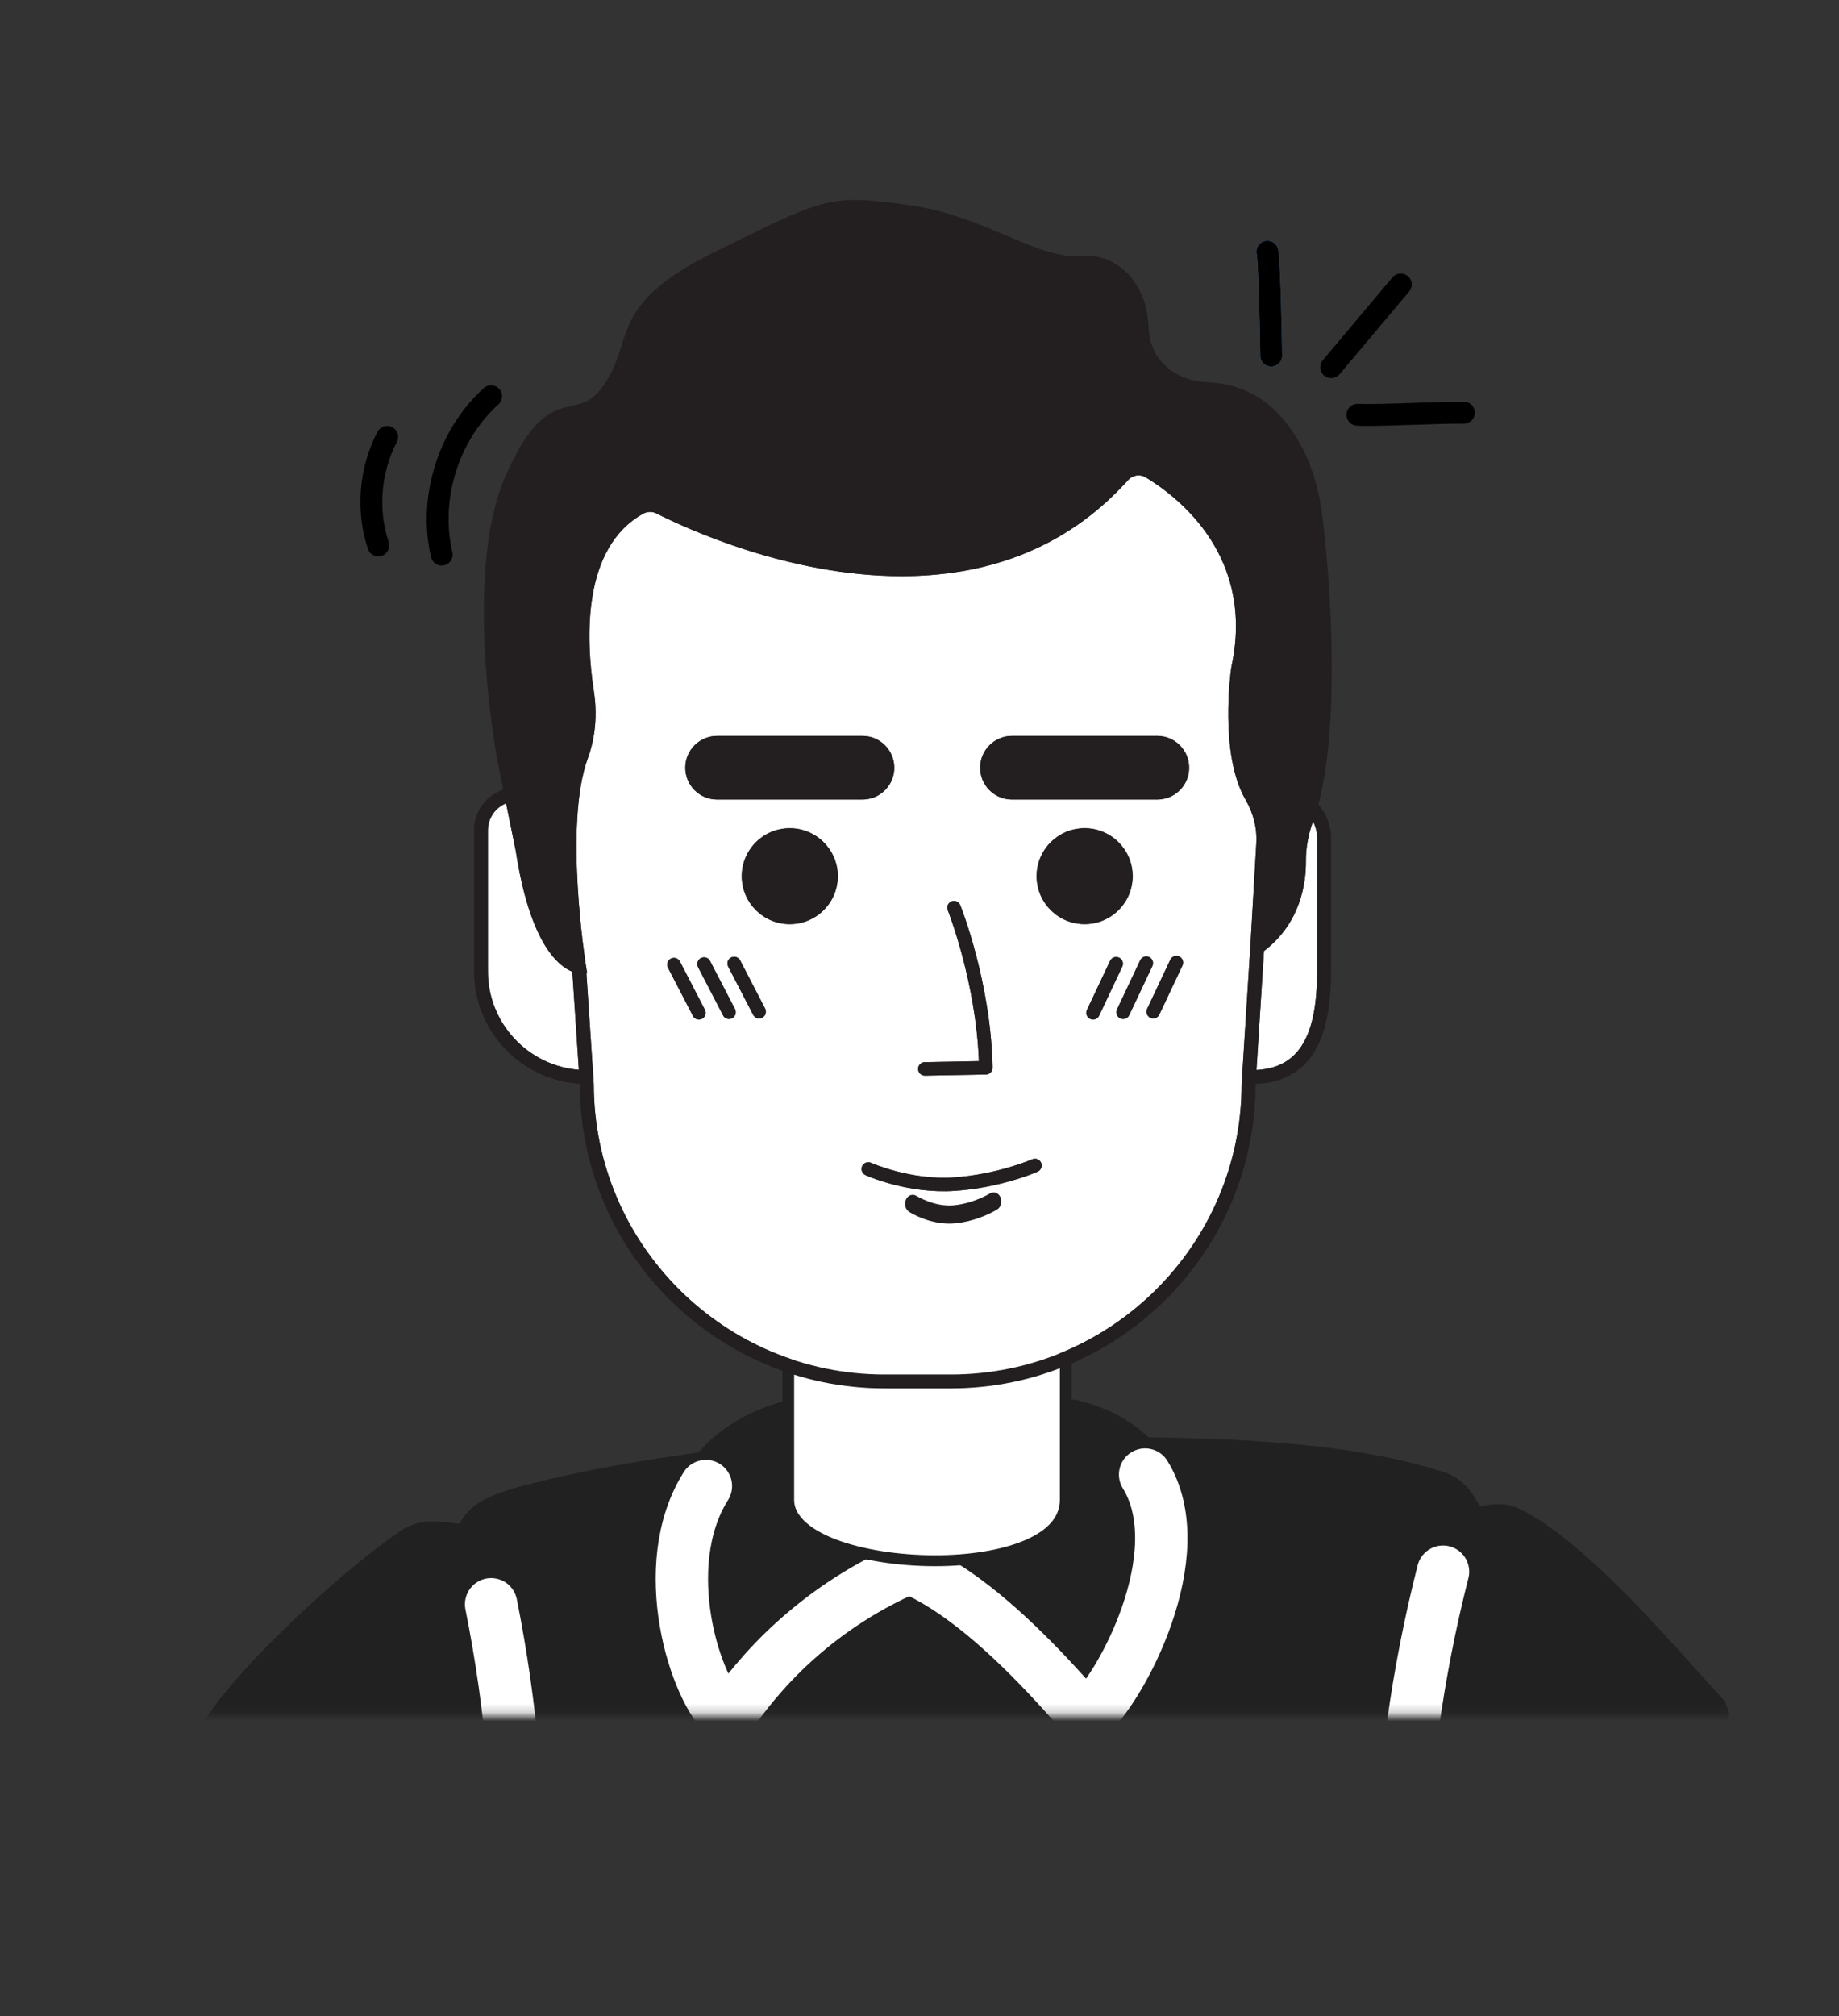 <svg xmlns="http://www.w3.org/2000/svg" width="209" height="229" viewBox="0 0 209 229" fill="none"><rect x="0" y="0" width="209" height="229" fill="#333333" stroke="none"/><g id="Layer_1"><g id="Clip path group"><mask id="mask0_424_2618" style="mask-type:luminance" maskUnits="userSpaceOnUse" x="0" y="0" width="209" height="195"><g id="clippath"><path id="Vector" d="M195.677 0H12.974C5.82 0 0.021 5.789 0.021 12.931V181.899C0.021 189.04 5.82 194.83 12.974 194.83H195.677C202.831 194.83 208.63 189.04 208.63 181.899V12.931C208.63 5.789 202.831 0 195.677 0Z" fill="white"></path></g></mask><g mask="url(#mask0_424_2618)"><g id="Group"><g id="Group_2"><path id="Vector_2" d="M103.325 228.327C136.34 228.327 166.133 214.552 187.249 192.443C174.843 176.995 155.903 166.975 134.49 166.778C134.128 166.776 133.766 166.774 133.402 166.774H100.877C90.774 166.774 81.971 168.025 74.204 170.303C55.951 175.654 42.036 189.506 35.818 206.695C54.831 220.31 78.139 228.327 103.325 228.327Z" fill="white" stroke="#212121" stroke-width="5.95" stroke-linecap="round" stroke-linejoin="round"></path><path id="Vector_3" d="M103.325 228.327C138.256 228.327 172.202 219.221 193.458 194.828C188.394 189.341 178.397 177.401 171.272 173.997C170.066 173.421 168.203 174.464 167.07 173.92C165.179 173.012 165.355 170.725 163.172 170.03C152.429 166.602 138.88 166.234 124.45 166.182C123.792 166.18 123.231 166.659 123.138 167.309C122.677 170.535 120.012 177.657 104.664 177.657C89.315 177.657 88.051 171.621 87.928 168.289C87.899 167.514 87.218 166.932 86.449 167.031C79.374 167.946 68.563 169.332 59.559 171.809C53.68 173.425 55.519 174.683 53.99 175.749C52.461 176.814 49.073 174.873 47.191 176.358C40.835 180.594 28.332 192.156 25.127 198.034C45.743 216.846 73.193 228.323 103.327 228.323L103.325 228.327Z" fill="#212121" stroke="#212121" stroke-width="5.95" stroke-linecap="round" stroke-linejoin="round"></path><path id="Vector_4" d="M90.136 161.949C90.182 163.127 90.494 169.391 94.027 173.238C97.72 177.257 102.373 177.853 103.501 177.966C99.975 179.479 95.076 182.077 90.207 186.507C86.857 189.555 84.432 192.642 82.72 195.202C77.653 190.964 71.39 166.776 90.136 161.949Z" fill="#212121" stroke="#212121" stroke-width="5.95" stroke-linecap="round" stroke-linejoin="round"></path><path id="Vector_5" d="M121.867 161.949C121.822 163.127 121.51 169.391 117.977 173.238C114.283 177.257 104.343 177.853 103.214 177.966C106.74 179.479 113.019 183.001 123.441 195.202C128.508 190.964 140.613 166.776 121.867 161.949Z" fill="#212121" stroke="#212121" stroke-width="5.95" stroke-linecap="round" stroke-linejoin="round"></path><path id="Vector_6" d="M103.501 177.964C99.975 179.476 95.076 182.075 90.206 186.505C86.856 189.553 84.431 192.64 82.719 195.2C78.947 192.046 74.516 177.839 80.225 168.79" stroke="white" stroke-width="5.95" stroke-linecap="round" stroke-linejoin="round"></path><path id="Vector_7" d="M103.214 177.964C106.74 179.476 113.019 182.999 123.441 195.2C127.399 191.888 135.653 176.403 130.139 167.485" stroke="white" stroke-width="5.95" stroke-linecap="round" stroke-linejoin="round"></path><path id="Vector_8" d="M55.815 182.217C56.381 185.035 56.894 187.993 57.333 191.079C58.161 196.898 58.611 202.378 58.801 207.442" stroke="white" stroke-width="5.95" stroke-linecap="round" stroke-linejoin="round"></path><path id="Vector_9" d="M163.998 178.517C163.288 181.303 162.623 184.229 162.024 187.289C160.897 193.057 160.165 198.506 159.71 203.552" stroke="white" stroke-width="5.95" stroke-linecap="round" stroke-linejoin="round"></path></g><path id="Vector_10" d="M144.471 41.635H144.467C143.779 41.633 143.225 41.073 143.227 40.388C143.232 39.291 143.021 29.844 142.832 28.873C142.666 28.207 143.076 27.544 143.745 27.379C144.413 27.214 145.089 27.629 145.252 28.295C145.552 29.517 145.718 40.296 145.715 40.398C145.713 41.082 145.157 41.635 144.471 41.635Z" fill="#3E92F4"></path><path id="Vector_11" d="M144.471 41.635H144.467C143.779 41.633 143.225 41.073 143.227 40.388C143.232 39.291 143.021 29.844 142.832 28.873C142.666 28.207 143.076 27.544 143.745 27.379C144.413 27.214 145.089 27.629 145.252 28.295C145.552 29.517 145.718 40.296 145.715 40.398C145.713 41.082 145.157 41.635 144.471 41.635Z" fill="black"></path><path id="Vector_12" d="M151.289 42.951C151.006 42.951 150.723 42.856 150.49 42.66C149.963 42.219 149.895 41.436 150.339 40.91L158.244 31.513C158.685 30.987 159.47 30.919 159.997 31.359C160.524 31.799 160.591 32.583 160.148 33.109L152.243 42.506C151.997 42.8 151.644 42.949 151.291 42.949L151.289 42.951Z" fill="black"></path><path id="Vector_13" d="M155.412 48.379C154.932 48.379 154.523 48.372 154.197 48.354C153.512 48.316 152.985 47.731 153.023 47.047C153.062 46.363 153.65 45.837 154.333 45.875C155.473 45.938 158.063 45.852 160.569 45.771C162.672 45.703 164.853 45.631 166.382 45.638C167.069 45.64 167.623 46.198 167.621 46.884C167.619 47.568 167.063 48.121 166.377 48.121C166.316 48.121 166.253 48.121 166.192 48.121C164.713 48.121 162.65 48.189 160.65 48.252C158.669 48.316 156.769 48.379 155.41 48.379H155.412Z" fill="black"></path><path id="Vector_14" d="M49.977 64.218C49.505 64.132 49.104 63.775 48.989 63.279C47.385 56.46 49.794 48.745 54.985 44.084C55.496 43.626 56.283 43.667 56.742 44.177C57.202 44.687 57.161 45.473 56.65 45.931C52.113 50.005 50.009 56.749 51.411 62.712C51.568 63.38 51.154 64.048 50.484 64.204C50.312 64.245 50.14 64.247 49.977 64.218Z" fill="black"></path><path id="Vector_15" d="M42.774 63.179C42.342 63.1 41.964 62.795 41.815 62.35C40.372 58.047 40.779 53.071 42.903 49.043C43.224 48.435 43.975 48.203 44.584 48.523C45.192 48.844 45.425 49.594 45.104 50.201C43.288 53.642 42.941 57.889 44.172 61.562C44.389 62.213 44.038 62.917 43.387 63.134C43.181 63.202 42.971 63.215 42.77 63.179H42.774Z" fill="black"></path><g id="Group_3"><path id="Vector_16" d="M109.938 138.286C111.885 137.955 113.226 137.327 113.296 137.293C113.498 137.198 113.584 136.939 113.491 136.717C113.398 136.494 113.158 136.39 112.957 136.485C112.937 136.494 110.931 137.433 108.327 137.587C105.756 137.74 103.401 136.561 103.378 136.55C103.175 136.446 102.94 136.541 102.851 136.76C102.763 136.979 102.858 137.241 103.059 137.345C103.164 137.397 105.615 138.627 108.395 138.463C108.938 138.431 109.456 138.368 109.935 138.284L109.938 138.286Z" fill="#212121"></path><path id="Vector_17" d="M107.882 138.704C105.267 138.704 103.057 137.596 102.958 137.546C102.648 137.388 102.51 137.006 102.641 136.677C102.707 136.512 102.838 136.381 102.999 136.32C103.157 136.261 103.329 136.27 103.48 136.347C103.503 136.358 105.812 137.508 108.314 137.358C110.863 137.207 112.84 136.288 112.86 136.279C113.007 136.209 113.175 136.202 113.328 136.261C113.493 136.324 113.629 136.458 113.699 136.627C113.84 136.959 113.702 137.349 113.394 137.494C113.335 137.521 111.958 138.169 109.976 138.505C109.452 138.596 108.925 138.654 108.411 138.686C108.232 138.697 108.056 138.702 107.882 138.702V138.704ZM103.207 136.733C103.186 136.733 103.171 136.738 103.157 136.742C103.114 136.758 103.08 136.794 103.06 136.844C103.014 136.957 103.06 137.094 103.161 137.144C103.263 137.196 105.663 138.399 108.382 138.239C108.879 138.21 109.391 138.151 109.897 138.065C111.817 137.738 113.141 137.117 113.197 137.09C113.288 137.047 113.326 136.916 113.279 136.803C113.256 136.747 113.213 136.704 113.163 136.683C113.136 136.674 113.095 136.665 113.05 136.686C113.03 136.695 110.999 137.65 108.337 137.808C105.711 137.964 103.295 136.76 103.272 136.749C103.247 136.735 103.223 136.731 103.202 136.731L103.207 136.733Z" fill="#212121"></path></g><g id="Group_4"><path id="Vector_18" d="M89.586 170.359C89.586 178.846 121.118 180.271 121.118 170.359V146.932H89.586V170.359Z" fill="white"></path><path id="Vector_19" d="M88.919 170.359V146.932C88.919 146.589 89.218 146.313 89.586 146.313H121.118C121.487 146.313 121.785 146.591 121.785 146.932V170.359C121.785 172.825 120.06 174.834 116.798 176.169C114.084 177.277 110.343 177.889 106.265 177.889C97.858 177.889 88.921 175.25 88.921 170.359H88.919ZM90.253 147.55V170.359C90.253 172.723 93.296 174.213 95.107 174.893C98.095 176.011 102.16 176.65 106.263 176.65C110.162 176.65 113.711 176.076 116.26 175.033C119.042 173.895 120.451 172.324 120.451 170.357V147.548H90.253V147.55Z" fill="#212121"></path></g><path id="Vector_20" d="M58.62 96.67L57.516 91.244C56.308 91.736 55.453 92.922 55.453 94.304V110.337C55.453 116.218 60.011 121.052 65.785 121.513L65.043 110.366C63.555 109.792 60.255 107.32 58.62 96.67Z" fill="white"></path><path id="Vector_21" d="M142.095 107.562L142.78 95.744C142.877 94.082 142.454 92.389 141.561 90.849C138.546 85.649 139.871 76.225 139.93 75.825L139.939 75.771C142.658 63.288 134.043 56.543 130.213 54.222C129.564 53.829 128.723 53.956 128.214 54.523C120.755 62.822 111.357 65.439 102.475 65.442C89.702 65.442 77.99 60.032 74.591 58.311C74.123 58.074 73.566 58.088 73.1 58.345C66.105 62.224 66.584 72.66 67.493 78.537C67.9 81.165 67.658 83.796 66.797 86.141C64.051 93.619 66.552 109.465 66.579 109.623L66.727 110.538H66.643L67.48 123.134C67.48 141.321 82.301 156.114 100.518 156.114H108.068C126.287 156.114 141.106 141.319 141.106 123.134V123.084L142.09 107.559L142.095 107.562ZM105.094 120.641L111.25 120.526C110.916 111.504 107.745 103.459 107.711 103.378C107.555 102.985 107.745 102.54 108.138 102.384C108.532 102.226 108.977 102.418 109.133 102.811C109.276 103.168 112.623 111.648 112.804 121.265C112.813 121.687 112.476 122.037 112.051 122.044L105.121 122.172C105.121 122.172 105.112 122.172 105.107 122.172C104.691 122.172 104.35 121.838 104.341 121.42C104.331 120.998 104.668 120.648 105.094 120.641ZM81.503 83.588H98.014C100.014 83.588 101.633 85.204 101.633 87.2C101.633 89.196 100.014 90.813 98.014 90.813H81.503C79.504 90.813 77.884 89.196 77.884 87.2C77.884 85.204 79.504 83.588 81.503 83.588ZM79.784 115.722C79.671 115.78 79.551 115.807 79.433 115.807C79.155 115.807 78.888 115.656 78.753 115.394L75.914 109.917C75.719 109.542 75.867 109.079 76.242 108.885C76.62 108.691 77.081 108.837 77.276 109.212L80.114 114.69C80.309 115.064 80.162 115.527 79.786 115.722H79.784ZM83.206 115.656C83.093 115.715 82.973 115.742 82.856 115.742C82.577 115.742 82.31 115.591 82.175 115.329L79.336 109.851C79.142 109.476 79.289 109.013 79.664 108.819C80.042 108.625 80.503 108.772 80.698 109.147L83.536 114.624C83.731 114.999 83.584 115.462 83.208 115.656H83.206ZM86.628 115.593C86.515 115.652 86.395 115.679 86.278 115.679C85.999 115.679 85.733 115.527 85.597 115.265L82.758 109.788C82.564 109.413 82.711 108.95 83.086 108.756C83.464 108.562 83.925 108.709 84.12 109.083L86.959 114.561C87.153 114.936 87.006 115.399 86.63 115.593H86.628ZM89.86 104.965C86.848 105.022 84.36 102.628 84.303 99.621C84.246 96.613 86.644 94.13 89.657 94.073C92.669 94.017 95.157 96.41 95.214 99.418C95.271 102.425 92.873 104.909 89.86 104.965ZM117.932 133.073C117.798 133.132 115.215 134.267 111.481 134.904C110.561 135.06 109.57 135.186 108.529 135.259C103.21 135.629 98.557 133.559 98.362 133.47C97.976 133.297 97.806 132.843 97.98 132.459C98.154 132.075 98.609 131.904 98.994 132.075C99.039 132.095 103.501 134.073 108.423 133.73C113.404 133.382 117.267 131.691 117.305 131.673C117.692 131.502 118.144 131.673 118.316 132.062C118.488 132.448 118.316 132.899 117.927 133.071L117.932 133.073ZM117.814 99.621C117.758 96.613 120.155 94.13 123.168 94.073C126.181 94.017 128.669 96.41 128.725 99.418C128.782 102.425 126.384 104.909 123.371 104.965C120.359 105.022 117.871 102.628 117.814 99.621ZM124.22 115.807C124.111 115.807 123.998 115.785 123.894 115.735C123.512 115.554 123.347 115.098 123.528 114.717L126.16 109.138C126.341 108.756 126.798 108.591 127.18 108.772C127.563 108.952 127.728 109.409 127.547 109.79L124.914 115.369C124.783 115.647 124.507 115.81 124.22 115.81V115.807ZM127.642 115.742C127.533 115.742 127.42 115.719 127.316 115.67C126.934 115.489 126.769 115.033 126.95 114.651L129.582 109.072C129.763 108.691 130.22 108.526 130.602 108.706C130.985 108.887 131.15 109.343 130.969 109.725L128.336 115.304C128.205 115.582 127.929 115.744 127.642 115.744V115.742ZM134.391 109.659L131.758 115.238C131.627 115.516 131.351 115.679 131.064 115.679C130.955 115.679 130.842 115.656 130.738 115.606C130.356 115.426 130.191 114.97 130.372 114.588L133.005 109.009C133.185 108.627 133.642 108.463 134.025 108.643C134.407 108.824 134.572 109.28 134.391 109.661V109.659ZM131.523 90.813H115.012C113.012 90.813 111.393 89.196 111.393 87.2C111.393 85.204 113.012 83.588 115.012 83.588H131.523C133.522 83.588 135.142 85.204 135.142 87.2C135.142 89.196 133.522 90.813 131.523 90.813Z" fill="white"></path><path id="Vector_22" d="M148.414 97.846C148.43 100.3 147.822 104.836 143.651 108.025L142.796 121.535C147.555 121.278 149.688 117.796 149.688 110.339V95.198C149.688 94.52 149.525 93.872 149.226 93.29C148.679 94.791 148.405 96.324 148.414 97.848V97.846Z" fill="white"></path><path id="Vector_23" d="M128.722 99.418C128.666 96.41 126.178 94.019 123.165 94.073C120.152 94.13 117.757 96.613 117.811 99.621C117.868 102.628 120.356 105.019 123.369 104.965C126.381 104.909 128.777 102.425 128.722 99.418Z" fill="#231F20"></path><path id="Vector_24" d="M89.656 94.076C86.644 94.132 84.248 96.616 84.303 99.623C84.359 102.63 86.847 105.022 89.86 104.967C92.873 104.913 95.268 102.427 95.214 99.42C95.157 96.412 92.669 94.021 89.656 94.076Z" fill="#231F20"></path><path id="Vector_25" d="M105.107 122.172C105.107 122.172 105.116 122.172 105.12 122.172L112.05 122.044C112.473 122.037 112.81 121.687 112.804 121.265C112.625 111.648 109.275 103.168 109.133 102.811C108.977 102.418 108.531 102.226 108.138 102.384C107.744 102.54 107.552 102.985 107.71 103.378C107.744 103.459 110.915 111.506 111.25 120.526L105.093 120.641C104.67 120.648 104.333 120.998 104.34 121.42C104.347 121.838 104.691 122.172 105.107 122.172Z" fill="#231F20"></path><path id="Vector_26" d="M117.307 131.675C117.269 131.694 113.403 133.385 108.425 133.732C103.503 134.076 99.041 132.098 98.995 132.077C98.609 131.903 98.156 132.077 97.982 132.461C97.808 132.847 97.98 133.299 98.364 133.473C98.559 133.561 103.214 135.631 108.531 135.261C109.572 135.189 110.562 135.062 111.483 134.906C115.217 134.27 117.798 133.136 117.934 133.075C118.32 132.904 118.495 132.452 118.323 132.066C118.151 131.68 117.696 131.506 117.312 131.678L117.307 131.675Z" fill="#231F20"></path><path id="Vector_27" d="M112.773 135.974C112.755 135.986 110.877 137.155 108.462 137.395C106.073 137.632 103.906 136.266 103.886 136.252C103.698 136.132 103.479 136.252 103.393 136.516C103.309 136.783 103.393 137.094 103.578 137.216C103.673 137.277 105.931 138.706 108.514 138.451C109.018 138.402 109.5 138.314 109.945 138.205C111.757 137.767 113.01 136.984 113.076 136.941C113.263 136.821 113.347 136.51 113.263 136.243C113.18 135.977 112.96 135.857 112.773 135.974Z" fill="#231F20" stroke="#231F20" stroke-miterlimit="10"></path><path id="Vector_28" d="M84.117 109.083C83.923 108.709 83.462 108.562 83.084 108.756C82.708 108.95 82.561 109.413 82.756 109.788L85.594 115.265C85.73 115.527 85.999 115.679 86.275 115.679C86.393 115.679 86.515 115.652 86.626 115.593C87.001 115.399 87.148 114.936 86.954 114.561L84.115 109.083H84.117Z" fill="#231F20"></path><path id="Vector_29" d="M80.696 109.147C80.501 108.772 80.04 108.625 79.662 108.819C79.286 109.013 79.139 109.476 79.334 109.851L82.172 115.329C82.308 115.593 82.577 115.742 82.853 115.742C82.971 115.742 83.093 115.715 83.204 115.656C83.579 115.462 83.726 114.999 83.532 114.624L80.693 109.147H80.696Z" fill="#231F20"></path><path id="Vector_30" d="M77.273 109.212C77.078 108.837 76.617 108.691 76.239 108.885C75.864 109.079 75.717 109.542 75.911 109.917L78.75 115.394C78.885 115.658 79.154 115.807 79.43 115.807C79.548 115.807 79.67 115.78 79.781 115.722C80.156 115.527 80.303 115.064 80.109 114.69L77.27 109.212H77.273Z" fill="#231F20"></path><path id="Vector_31" d="M127.18 108.767C126.798 108.587 126.341 108.752 126.16 109.133L123.528 114.712C123.347 115.094 123.512 115.55 123.894 115.731C124 115.78 124.111 115.803 124.22 115.803C124.507 115.803 124.783 115.64 124.914 115.363L127.547 109.783C127.728 109.402 127.563 108.946 127.18 108.765V108.767Z" fill="#231F20"></path><path id="Vector_32" d="M130.6 108.704C130.216 108.523 129.761 108.688 129.58 109.07L126.947 114.649C126.767 115.031 126.932 115.487 127.314 115.667C127.42 115.717 127.531 115.74 127.64 115.74C127.927 115.74 128.203 115.577 128.334 115.299L130.967 109.72C131.148 109.339 130.983 108.882 130.6 108.702V108.704Z" fill="#231F20"></path><path id="Vector_33" d="M134.022 108.641C133.638 108.46 133.183 108.625 133.002 109.007L130.369 114.586C130.188 114.967 130.354 115.423 130.736 115.604C130.842 115.654 130.953 115.676 131.061 115.676C131.349 115.676 131.625 115.514 131.756 115.236L134.389 109.657C134.57 109.275 134.404 108.819 134.022 108.639V108.641Z" fill="#231F20"></path><path id="Vector_34" d="M131.523 83.588H115.011C113.012 83.588 111.393 85.204 111.393 87.2C111.393 89.196 113.012 90.813 115.011 90.813H131.523C133.522 90.813 135.142 89.196 135.142 87.2C135.142 85.204 133.522 83.588 131.523 83.588Z" fill="#231F20"></path><path id="Vector_35" d="M81.503 90.813H98.014C100.013 90.813 101.633 89.196 101.633 87.2C101.633 85.204 100.013 83.588 98.014 83.588H81.503C79.503 83.588 77.884 85.204 77.884 87.2C77.884 89.196 79.503 90.813 81.503 90.813Z" fill="#231F20"></path><path id="Vector_36" d="M150.311 58.81C149.669 53.47 147.753 49.282 144.614 46.36C142.691 44.572 140.095 43.529 137.301 43.428C135.291 43.353 133.615 42.68 132.319 41.422C131.235 40.37 130.602 38.892 130.539 37.261C130.378 33.087 128.412 30.991 126.793 29.971C125.68 29.271 124.321 28.961 122.857 29.079C120.317 29.284 117.549 28.11 114.346 26.753C111.202 25.421 107.638 23.911 103.399 23.315C98.995 22.696 96.634 22.468 94.01 23.048C91.396 23.628 88.53 25.033 83.33 27.582C82.746 27.869 82.131 28.169 81.482 28.487C72.668 32.795 71.666 35.977 70.605 39.343C70.173 40.711 69.727 42.125 68.662 43.667C67.344 45.575 66.305 45.805 64.991 46.099C62.901 46.564 60.533 47.092 57.477 53.996C52.581 65.06 56.376 85.566 56.541 86.442L57.199 89.675C55.268 90.33 53.872 92.156 53.872 94.301V110.334C53.872 117.124 59.196 122.691 65.894 123.102L65.898 123.159C65.914 142.204 81.439 157.695 100.52 157.695H108.07C127.153 157.695 142.68 142.204 142.691 123.159V123.118C145.819 122.996 148.117 121.687 149.524 119.214C150.698 117.151 151.27 114.247 151.27 110.334V95.193C151.27 93.771 150.762 92.436 149.832 91.382C150.97 87.169 151.291 81.61 151.345 77.431C151.422 71.61 151.056 64.997 150.311 58.808V58.81ZM55.453 110.337V94.304C55.453 92.922 56.308 91.736 57.516 91.244L58.62 96.67C60.255 107.32 63.555 109.792 65.043 110.366L65.785 121.513C60.011 121.052 55.453 116.218 55.453 110.337ZM141.11 123.136C141.11 141.323 126.289 156.117 108.072 156.117H100.522C82.303 156.117 67.484 141.321 67.484 123.136L66.647 110.54H66.731L66.584 109.625C66.559 109.465 64.057 93.62 66.801 86.144C67.662 83.798 67.902 81.167 67.497 78.539C66.59 72.664 66.111 62.229 73.104 58.347C73.57 58.088 74.127 58.076 74.595 58.313C77.994 60.034 89.708 65.444 102.479 65.444C111.361 65.444 120.759 62.825 128.218 54.525C128.727 53.958 129.568 53.832 130.217 54.224C134.047 56.546 142.662 63.29 139.943 75.773L139.934 75.828C139.875 76.227 138.552 85.651 141.565 90.851C142.458 92.393 142.879 94.085 142.784 95.746L142.099 107.564L141.117 123.089V123.139L141.11 123.136ZM149.687 110.337C149.687 117.794 147.554 121.278 142.795 121.533L143.65 108.022C147.821 104.834 148.43 100.298 148.414 97.844C148.405 96.32 148.678 94.787 149.226 93.285C149.524 93.868 149.687 94.516 149.687 95.193V110.334V110.337Z" fill="#231F20"></path></g></g></g></g></svg>